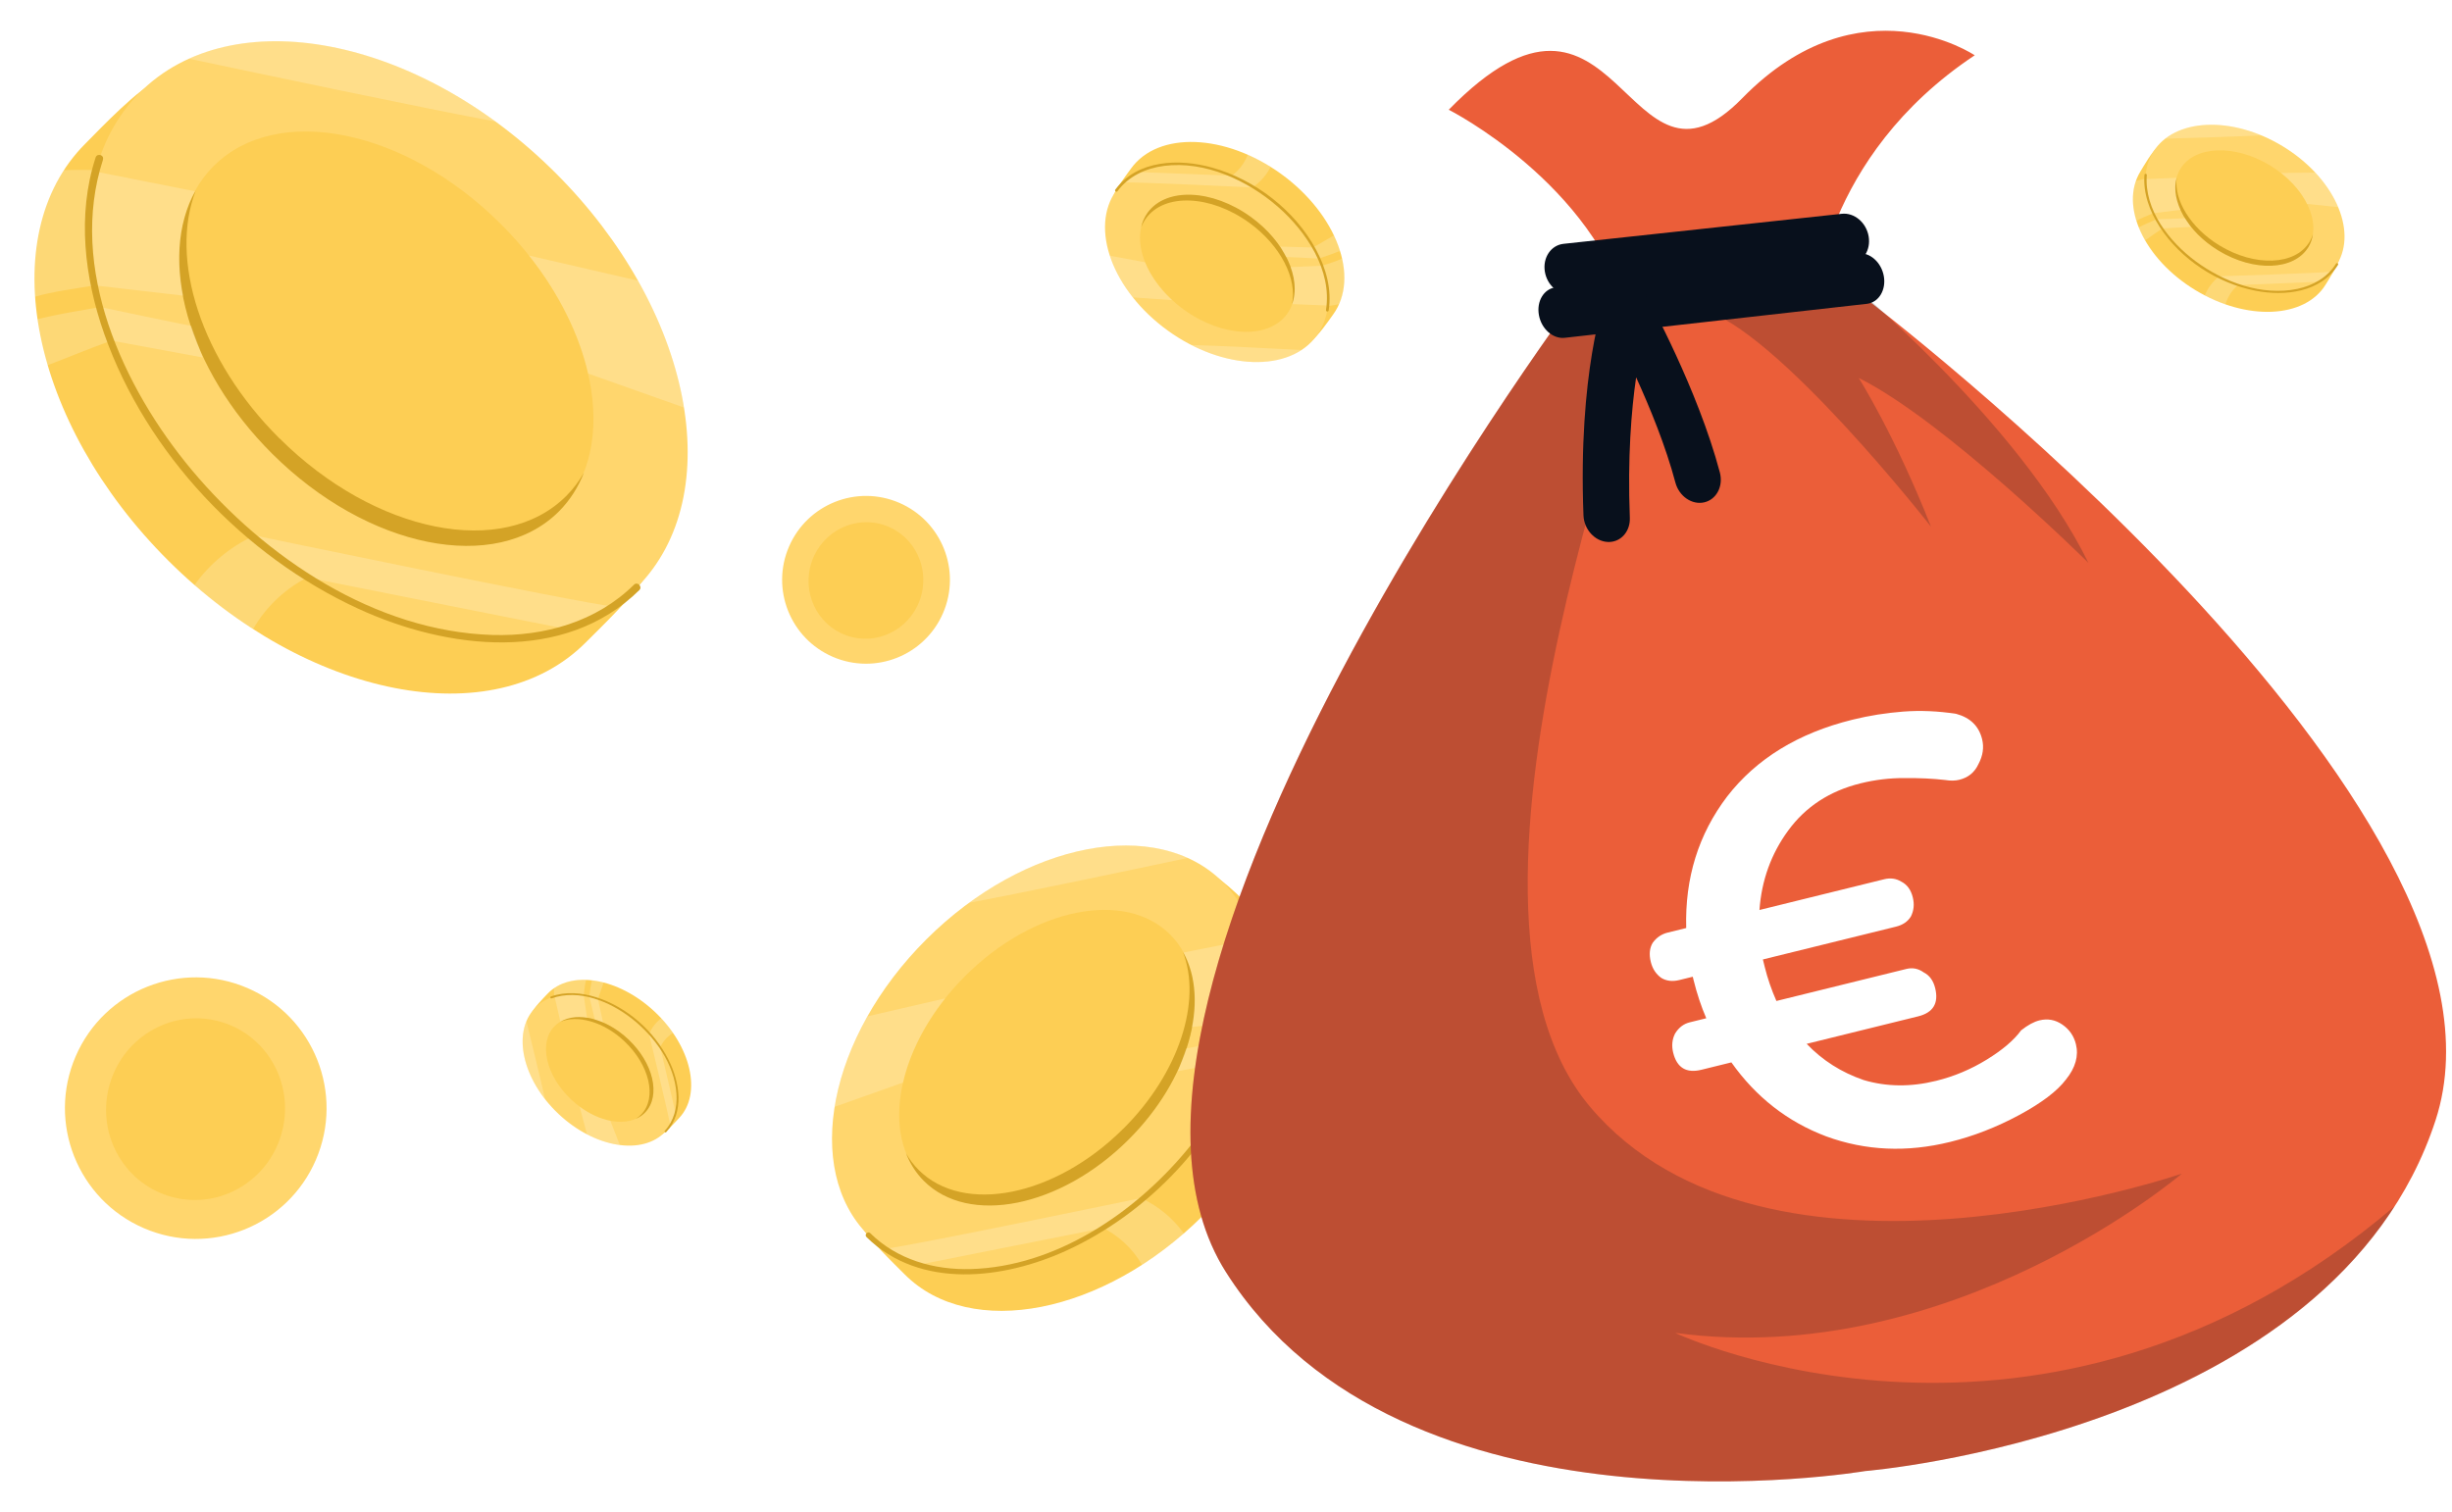 <svg width="360" height="222" viewBox="0 0 360 222" fill="none" xmlns="http://www.w3.org/2000/svg">
<g clip-path="url(#clip0_1987_29795)">
<path d="M141.567 143.473C153.551 131.541 167.012 123.919 177.458 128.155C179.634 129.036 183.604 133.25 185.271 134.928C194.931 144.63 191.014 164.174 176.534 178.6C162.054 193.016 142.49 196.848 132.83 187.156C131.429 185.744 127.32 181.817 126.482 180.033C121.546 169.566 129.189 155.809 141.567 143.484V143.473Z" fill="#FDCE54"/>
<g opacity="0.2">
<path d="M167.649 176.021L161.566 180.14C164.124 181.329 166.29 183.335 167.691 185.787C169.793 184.439 171.852 182.91 173.837 181.18C172.266 178.961 170.111 177.167 167.659 176.01L167.649 176.021Z" fill="white"/>
</g>
<g opacity="0.2">
<path d="M183.795 152.02L182.712 155.608C185.058 156.446 187.033 157.295 189.262 158.134C189.74 156.499 190.101 154.886 190.334 153.304C188.052 152.741 186.205 152.455 183.795 152.03V152.02Z" fill="white"/>
</g>
<g opacity="0.2">
<path d="M190.578 150.946C190.918 145.957 189.952 141.361 187.563 137.677C186.045 137.624 184.527 137.624 183.02 137.73L184.326 149.757C186.449 150.108 188.625 150.384 190.578 150.946Z" fill="white"/>
</g>
<path d="M171 173.038C185.378 158.72 189.206 139.252 179.55 129.556C169.895 119.86 150.412 123.607 136.034 137.925C121.656 152.243 117.827 171.71 127.483 181.406C137.138 191.102 156.622 187.355 171 173.038Z" fill="#FFD66D"/>
<path d="M141.758 143.282C151.758 133.325 165.207 130.629 171.81 137.253C178.413 143.877 175.653 157.327 165.664 167.273C155.664 177.231 142.214 179.927 135.611 173.303C129.008 166.679 131.768 153.229 141.758 143.282Z" fill="#FDCE54"/>
<path d="M164.91 165.767C154.91 175.724 141.461 178.42 134.858 171.796C134.125 171.064 133.52 170.247 133.021 169.365C133.616 170.883 134.476 172.253 135.622 173.41C142.225 180.034 155.675 177.338 165.675 167.38C174.57 158.527 177.723 146.914 173.668 139.791C176.471 146.967 173.169 157.561 164.91 165.777V165.767Z" fill="#D4A326"/>
<path opacity="0.2" d="M174.156 153.973C174.559 153.951 183.71 152.009 183.71 152.009L182.723 155.491L172.956 157.295L174.156 153.973Z" fill="white"/>
<path opacity="0.2" d="M129.932 183.409C130.271 183.643 130.611 183.855 130.972 184.067L134.751 185.744C134.751 185.744 134.783 185.755 134.794 185.755L161.757 180.394C161.757 180.394 161.789 180.373 161.81 180.362L167.882 175.893C167.882 175.893 167.904 175.872 167.914 175.861C167.787 175.893 134.029 182.921 129.921 183.398L129.932 183.409Z" fill="white"/>
<path opacity="0.2" d="M142.267 132.582C149.008 131.35 167.373 127.486 174.411 125.989C165.685 122.03 153.223 124.567 142.267 132.582Z" fill="white"/>
<path opacity="0.2" d="M174.995 150.82L184.252 149.748C184.252 149.748 185.472 141.425 184.156 137.827L173.763 139.886C173.763 139.886 173.763 139.907 173.774 139.907C175.419 142.943 175.791 146.754 174.995 150.82Z" fill="white"/>
<path opacity="0.2" d="M138.785 146.616L127.342 149.259C124.858 153.676 123.234 158.208 122.544 162.54L132.575 158.983C133.52 154.886 135.622 150.586 138.775 146.616H138.785Z" fill="white"/>
<path d="M183.392 136.574C187.075 147.9 181.29 160.48 174.093 169.089C166.407 178.271 154.9 185.999 142.586 186.371C137.151 186.53 131.715 184.991 127.777 181.106C127.416 180.745 126.854 181.307 127.214 181.668C135.081 189.428 147.416 187.868 156.63 183.632C168.647 178.112 178.859 167.327 183.264 154.822C185.335 148.941 186.12 142.37 184.167 136.351C184.008 135.862 183.243 136.075 183.402 136.563L183.392 136.574Z" fill="#D4A326"/>
<path d="M83.94 161.551C79.519 157.388 76.627 152.646 78.025 148.849C78.316 148.057 79.782 146.584 80.365 145.966C83.734 142.386 90.793 143.565 96.139 148.593C101.481 153.622 103.084 160.598 99.718 164.178C99.228 164.697 97.866 166.217 97.236 166.539C93.537 168.432 88.511 165.849 83.944 161.55L83.94 161.551Z" fill="#FDCE54"/>
<g opacity="0.2">
<path d="M95.317 151.812L96.865 153.947C97.262 153.015 97.957 152.215 98.821 151.683C98.313 150.945 97.74 150.223 97.096 149.531C96.318 150.121 95.699 150.915 95.313 151.808L95.317 151.812Z" fill="white"/>
</g>
<g opacity="0.2">
<path d="M86.516 146.296L87.816 146.643C88.089 145.792 88.371 145.073 88.646 144.263C88.054 144.111 87.471 144 86.9 143.935C86.725 144.76 86.644 145.427 86.519 146.296L86.516 146.296Z" fill="white"/>
</g>
<g opacity="0.2">
<path d="M86.052 143.875C84.257 143.811 82.619 144.211 81.325 145.111C81.323 145.657 81.341 146.201 81.397 146.741L85.698 146.133C85.799 145.367 85.873 144.583 86.052 143.875Z" fill="white"/>
</g>
<path d="M94.207 150.644C88.902 145.651 81.871 144.504 78.504 148.082C75.136 151.659 76.708 158.608 82.013 163.601C87.319 168.594 94.349 169.742 97.716 166.164C101.084 162.586 99.513 155.638 94.207 150.644Z" fill="#FFD66D"/>
<path d="M83.869 161.484C80.179 158.011 79.055 153.216 81.356 150.769C83.656 148.323 88.515 149.157 92.201 152.626C95.89 156.099 97.014 160.894 94.714 163.341C92.414 165.787 87.555 164.953 83.869 161.484Z" fill="#FDCE54"/>
<path d="M91.669 152.914C95.358 156.387 96.482 161.182 94.182 163.629C93.928 163.9 93.641 164.127 93.331 164.316C93.869 164.085 94.35 163.761 94.752 163.336C97.052 160.889 95.928 156.094 92.239 152.621C88.958 149.532 84.754 148.535 82.245 150.073C84.787 148.984 88.628 150.046 91.672 152.914L91.669 152.914Z" fill="#D4A326"/>
<path opacity="0.2" d="M87.329 149.733C87.316 149.589 86.513 146.327 86.513 146.327L87.774 146.641L88.535 150.125L87.329 149.733Z" fill="white"/>
<path opacity="0.2" d="M98.407 165.261C98.487 165.137 98.559 165.012 98.631 164.88L99.189 163.505C99.189 163.505 99.192 163.493 99.192 163.489L96.955 153.875C96.955 153.875 96.947 153.864 96.943 153.857L95.268 151.73C95.268 151.73 95.26 151.722 95.256 151.719C95.269 151.764 98.184 163.797 98.403 165.265L98.407 165.261Z" fill="white"/>
<path opacity="0.2" d="M80.023 161.426C79.503 159.021 77.902 152.476 77.283 149.967C75.964 153.145 77.019 157.588 80.023 161.426Z" fill="white"/>
<path opacity="0.2" d="M86.187 149.469L85.695 146.16C85.695 146.16 82.694 145.818 81.418 146.332L82.278 150.038C82.278 150.038 82.285 150.038 82.285 150.034C83.356 149.408 84.719 149.231 86.187 149.469Z" fill="white"/>
<path opacity="0.2" d="M85.1 162.512L86.182 166.588C87.795 167.428 89.441 167.958 91.003 168.156L89.61 164.597C88.129 164.306 86.561 163.601 85.1 162.516L85.1 162.512Z" fill="white"/>
<path d="M80.977 146.621C84.999 145.168 89.581 147.098 92.754 149.58C96.139 152.232 99.046 156.271 99.323 160.686C99.443 162.635 98.954 164.603 97.605 166.062C97.48 166.195 97.688 166.391 97.814 166.257C100.507 163.344 99.803 158.935 98.176 155.678C96.056 151.43 92.066 147.89 87.527 146.455C85.393 145.78 83.025 145.575 80.888 146.346C80.715 146.409 80.8 146.681 80.973 146.618L80.977 146.621Z" fill="#D4A326"/>
<path d="M173.713 45.399C180.491 50.301 187.656 52.983 192.431 50.106C193.426 49.508 195.04 47.142 195.725 46.193C199.694 40.706 196.268 31.462 188.079 25.534C179.89 19.611 170.036 19.252 166.066 24.734C165.491 25.532 163.787 27.768 163.516 28.704C161.914 34.2 166.712 40.33 173.712 45.394L173.713 45.399Z" fill="#FDCE54"/>
<g opacity="0.2">
<path d="M183.937 27.481L180.647 25.939C181.805 25.16 182.708 24.013 183.203 22.706C184.334 23.203 185.458 23.79 186.562 24.482C185.966 25.687 185.052 26.73 183.943 27.485L183.937 27.481Z" fill="white"/>
</g>
<g opacity="0.2">
<path d="M193.683 37.958L192.876 36.289C193.957 35.697 194.856 35.13 195.88 34.548C196.24 35.309 196.541 36.07 196.778 36.825C195.706 37.276 194.826 37.559 193.682 37.953L193.683 37.958Z" fill="white"/>
</g>
<g opacity="0.2">
<path d="M197.079 37.957C197.631 40.368 197.515 42.689 196.633 44.673C195.895 44.816 195.153 44.934 194.409 44.998L194.117 39.022C195.127 38.686 196.168 38.383 197.079 37.957Z" fill="white"/>
</g>
<path d="M185.806 28.679C193.937 34.562 197.313 43.776 193.346 49.26C189.379 54.743 179.571 54.42 171.439 48.537C163.308 42.654 159.932 33.44 163.899 27.956C167.866 22.473 177.674 22.796 185.806 28.679Z" fill="#FFD66D"/>
<path d="M173.821 45.477C179.477 49.568 186.256 49.845 188.969 46.098C191.683 42.352 189.294 35.994 183.645 31.907C177.989 27.816 171.21 27.539 168.497 31.286C165.783 35.033 168.172 41.39 173.821 45.477Z" fill="#FDCE54"/>
<path d="M183.393 32.702C177.738 28.611 170.958 28.334 168.245 32.08C167.944 32.495 167.711 32.941 167.536 33.41C167.709 32.622 168.023 31.887 168.494 31.233C171.207 27.486 177.986 27.763 183.642 31.854C188.672 35.492 191.111 40.921 189.681 44.715C190.495 40.992 188.063 36.072 183.392 32.697L183.393 32.702Z" fill="#D4A326"/>
<path opacity="0.2" d="M188.822 37.749C189.02 37.728 193.641 37.97 193.641 37.97L192.889 36.345L187.979 36.219L188.822 37.749Z" fill="white"/>
<path opacity="0.2" d="M164.94 26.788C165.088 26.648 165.237 26.518 165.397 26.387L167.114 25.275C167.114 25.275 167.128 25.267 167.134 25.266L180.721 25.8C180.721 25.8 180.738 25.808 180.749 25.811L184.061 27.525C184.061 27.525 184.073 27.534 184.079 27.538C184.015 27.532 166.979 26.71 164.936 26.794L164.94 26.788Z" fill="white"/>
<path opacity="0.2" d="M174.897 50.665C178.286 50.745 187.556 51.213 191.111 51.4C187.154 54.009 180.869 53.733 174.897 50.665Z" fill="white"/>
<path opacity="0.2" d="M189.475 39.224L194.08 39.032C194.08 39.032 195.321 43.004 194.956 44.864L189.719 44.661C189.719 44.661 189.718 44.651 189.723 44.65C190.292 43.04 190.179 41.149 189.475 39.224Z" fill="white"/>
<path opacity="0.2" d="M172.111 44.078L166.316 43.672C164.761 41.707 163.617 39.618 162.945 37.555L168.12 38.517C168.899 40.446 170.258 42.383 172.106 44.079L172.111 44.078Z" fill="white"/>
<path d="M194.679 45.535C195.603 39.716 191.803 34.018 187.621 30.369C183.157 26.478 176.937 23.592 170.893 24.363C168.225 24.706 165.689 25.878 164.065 28.081C163.917 28.285 163.598 28.053 163.747 27.849C166.99 23.45 173.136 23.258 177.966 24.615C184.263 26.382 190.086 30.861 193.206 36.63C194.672 39.343 195.564 42.492 195.075 45.584C195.035 45.835 194.645 45.79 194.685 45.539L194.679 45.535Z" fill="#D4A326"/>
<path d="M73.751 33.118C56.951 16.392 38.083 5.708 23.441 11.646C20.39 12.881 14.825 18.788 12.489 21.139C-1.053 34.74 4.438 62.135 24.735 82.357C45.032 102.565 72.457 107.937 85.998 94.351C87.962 92.372 93.721 86.866 94.896 84.366C101.816 69.694 91.102 50.409 73.751 33.133V33.118Z" fill="#FDCE54"/>
<g opacity="0.2">
<path d="M37.19 78.742L45.717 84.516C42.131 86.182 39.095 88.995 37.131 92.432C34.185 90.542 31.298 88.399 28.515 85.974C30.717 82.864 33.738 80.349 37.175 78.727L37.19 78.742Z" fill="white"/>
</g>
<g opacity="0.2">
<path d="M14.557 45.098L16.075 50.128C12.786 51.303 10.018 52.494 6.893 53.669C6.224 51.378 5.718 49.116 5.39 46.899C8.59 46.11 11.179 45.708 14.557 45.113V45.098Z" fill="white"/>
</g>
<g opacity="0.2">
<path d="M5.049 43.594C4.572 36.6 5.927 30.157 9.275 24.993C11.402 24.919 13.53 24.919 15.643 25.068L13.813 41.927C10.837 42.418 7.787 42.805 5.049 43.594Z" fill="white"/>
</g>
<path d="M32.493 74.56C12.339 54.49 6.972 27.201 20.507 13.61C34.042 0.018 61.353 5.27 81.507 25.34C101.662 45.41 107.028 72.699 93.493 86.29C79.958 99.882 52.648 94.63 32.493 74.56Z" fill="#FFD66D"/>
<path d="M73.483 32.85C59.466 18.892 40.612 15.113 31.357 24.398C22.101 33.684 25.97 52.537 39.973 66.48C53.99 80.438 72.844 84.218 82.099 74.932C91.355 65.647 87.486 46.793 73.483 32.85Z" fill="#FDCE54"/>
<path d="M41.029 64.368C55.046 78.326 73.9 82.106 83.155 72.82C84.182 71.794 85.03 70.648 85.73 69.413C84.896 71.541 83.691 73.46 82.084 75.082C72.828 84.368 53.975 80.588 39.958 66.63C27.488 54.22 23.068 37.941 28.753 27.956C24.824 38.015 29.452 52.866 41.029 64.383V64.368Z" fill="#D4A326"/>
<path opacity="0.2" d="M28.069 47.836C27.503 47.806 14.676 45.083 14.676 45.083L16.06 49.964L29.75 52.493L28.069 47.836Z" fill="white"/>
<path opacity="0.2" d="M90.06 89.099C89.584 89.426 89.108 89.724 88.602 90.021L83.305 92.372C83.305 92.372 83.26 92.387 83.245 92.387L45.449 84.873C45.449 84.873 45.404 84.843 45.374 84.828L36.863 78.563C36.863 78.563 36.833 78.533 36.818 78.519C36.997 78.563 84.317 88.414 90.075 89.084L90.06 89.099Z" fill="white"/>
<path opacity="0.2" d="M72.769 17.851C63.32 16.125 37.577 10.708 27.711 8.61C39.943 3.059 57.412 6.616 72.769 17.851Z" fill="white"/>
<path opacity="0.2" d="M26.893 43.417L13.917 41.914C13.917 41.914 12.206 30.248 14.051 25.203L28.619 28.09C28.619 28.09 28.619 28.12 28.604 28.12C26.298 32.376 25.777 37.718 26.893 43.417Z" fill="white"/>
<path opacity="0.2" d="M77.65 37.524L93.691 41.229C97.173 47.419 99.45 53.773 100.417 59.845L86.355 54.86C85.03 49.116 82.084 43.089 77.665 37.524H77.65Z" fill="white"/>
<path d="M15.122 23.446C9.959 39.324 18.069 56.957 28.157 69.025C38.931 81.897 55.061 92.73 72.323 93.25C79.941 93.474 87.56 91.316 93.081 85.87C93.587 85.364 94.375 86.152 93.87 86.658C82.843 97.536 65.552 95.349 52.636 89.411C35.791 81.673 21.476 66.555 15.301 49.026C12.399 40.782 11.298 31.571 14.036 23.134C14.259 22.449 15.331 22.747 15.107 23.431L15.122 23.446Z" fill="#D4A326"/>
<path d="M333.397 24.363C327.175 20.58 320.771 18.75 316.826 21.579C316.005 22.167 314.769 24.332 314.24 25.203C311.177 30.24 314.792 38.025 322.31 42.6C329.828 47.171 338.404 46.798 341.468 41.765C341.912 41.032 343.235 38.973 343.406 38.142C344.414 33.262 339.825 28.276 333.398 24.368L333.397 24.363Z" fill="#FDCE54"/>
<g opacity="0.2">
<path d="M325.769 40.623L328.731 41.732C327.781 42.489 327.077 43.547 326.738 44.715C325.722 44.363 324.706 43.931 323.7 43.408C324.133 42.321 324.854 41.352 325.763 40.62L325.769 40.623Z" fill="white"/>
</g>
<g opacity="0.2">
<path d="M316.585 32.209L317.401 33.601C316.504 34.189 315.763 34.744 314.915 35.32C314.55 34.684 314.236 34.045 313.978 33.407C314.876 32.941 315.621 32.634 316.586 32.213L316.585 32.209Z" fill="white"/>
</g>
<g opacity="0.2">
<path d="M313.637 32.444C312.991 30.39 312.931 28.369 313.558 26.585C314.188 26.41 314.824 26.256 315.466 26.149L316.134 31.315C315.281 31.676 314.398 32.011 313.637 32.444Z" fill="white"/>
</g>
<path d="M324.065 39.713C316.6 35.173 313.03 27.411 316.092 22.377C319.154 17.343 327.687 16.942 335.152 21.482C342.618 26.023 346.187 33.784 343.125 38.818C340.064 43.853 331.53 44.253 324.065 39.713Z" fill="#FFD66D"/>
<path d="M333.298 24.303C328.106 21.146 322.204 21.377 320.11 24.816C318.015 28.256 320.53 33.607 325.716 36.761C330.908 39.919 336.81 39.688 338.904 36.248C340.999 32.808 338.484 27.457 333.298 24.303Z" fill="#FDCE54"/>
<path d="M325.879 36.054C331.071 39.212 336.973 38.981 339.067 35.541C339.3 35.161 339.471 34.757 339.591 34.338C339.495 35.034 339.274 35.694 338.911 36.294C336.816 39.734 330.914 39.964 325.722 36.807C321.104 34 318.611 29.458 319.588 26.066C319.14 29.353 321.593 33.454 325.88 36.059L325.879 36.054Z" fill="#D4A326"/>
<path opacity="0.2" d="M320.817 32.052C320.646 32.084 316.62 32.195 316.62 32.195L317.385 33.553L321.655 33.321L320.817 32.052Z" fill="white"/>
<path opacity="0.2" d="M342.303 39.904C342.184 40.036 342.063 40.159 341.934 40.285L340.522 41.368C340.522 41.368 340.509 41.376 340.505 41.377L328.677 41.858C328.677 41.858 328.661 41.852 328.652 41.85L325.658 40.593C325.658 40.593 325.647 40.586 325.642 40.583C325.698 40.583 340.538 40.114 342.306 39.898L342.303 39.904Z" fill="white"/>
<path opacity="0.2" d="M332.003 19.876C329.057 20.041 320.98 20.28 317.883 20.364C321.135 17.825 326.608 17.628 332.003 19.876Z" fill="white"/>
<path opacity="0.2" d="M320.148 30.817L316.165 31.304C316.165 31.304 314.813 27.943 315 26.304L319.558 26.116C319.558 26.116 319.56 26.125 319.556 26.126C319.174 27.563 319.403 29.196 320.148 30.817Z" fill="white"/>
<path opacity="0.2" d="M334.879 25.398L339.936 25.348C341.422 26.945 342.56 28.679 343.286 30.422L338.728 29.947C337.918 28.327 336.604 26.74 334.883 25.397L334.879 25.398Z" fill="white"/>
<path d="M315.193 25.702C314.796 30.816 318.489 35.496 322.371 38.373C326.516 41.44 332.114 43.512 337.306 42.423C339.597 41.94 341.716 40.747 342.972 38.722C343.087 38.535 343.379 38.714 343.264 38.901C340.756 42.944 335.435 43.537 331.15 42.696C325.563 41.599 320.198 38.117 317.09 33.328C315.63 31.075 314.637 28.404 314.846 25.687C314.864 25.467 315.205 25.479 315.188 25.699L315.193 25.702Z" fill="#D4A326"/>
<path d="M233.171 41.233L252.536 46.11L273.693 43.678C273.693 43.678 372.58 118.593 357.583 164.533C342.586 210.474 273.845 216.035 273.845 216.035C273.845 216.035 205.859 227.619 179.982 186.804C154.106 145.99 233.171 41.233 233.171 41.233Z" fill="#EB5E39"/>
<g filter="url(#filter0_i_1987_29795)">
<path d="M238.57 137.466C238.296 136.355 238.388 135.422 238.844 134.667C239.402 133.887 240.135 133.385 241.043 133.161L243.769 132.489C243.566 125.15 245.567 118.713 249.772 113.179C254.077 107.619 260.218 103.857 268.194 101.891C270.617 101.293 273.09 100.898 275.612 100.704C278.135 100.511 280.732 100.62 283.404 101.033C285.47 101.594 286.739 102.834 287.212 104.752C287.511 105.964 287.33 107.186 286.671 108.42C286.112 109.629 285.176 110.395 283.864 110.718C283.258 110.868 282.564 110.878 281.783 110.749C280.018 110.542 278.014 110.447 275.769 110.465C273.625 110.458 271.494 110.716 269.373 111.238C264.83 112.358 261.279 114.679 258.721 118.201C256.238 121.598 254.838 125.477 254.521 129.839L272.845 125.322C273.754 125.098 274.586 125.214 275.341 125.671C276.197 126.102 276.762 126.873 277.035 127.984C277.284 128.993 277.193 129.926 276.761 130.782C276.305 131.537 275.572 132.039 274.562 132.288L255.027 137.104C255.102 137.407 255.189 137.76 255.288 138.164C255.711 139.88 256.286 141.559 257.012 143.201L276.093 138.497C277.002 138.273 277.846 138.44 278.626 138.997C279.482 139.429 280.047 140.2 280.321 141.31C280.868 143.531 280.031 144.916 277.81 145.463L261.455 149.495C263.767 151.923 266.561 153.698 269.835 154.818C273.186 155.813 276.729 155.85 280.465 154.929C283.09 154.282 285.565 153.244 287.89 151.814C290.214 150.384 291.896 148.952 292.935 147.518C293.921 146.739 294.818 146.25 295.626 146.051C296.837 145.753 297.959 145.958 298.99 146.668C300.022 147.377 300.687 148.338 300.986 149.549C301.409 151.266 300.924 152.992 299.531 154.727C298.239 156.438 295.939 158.183 292.629 159.963C289.32 161.742 285.949 163.055 282.516 163.901C276.156 165.469 270.091 165.197 264.323 163.085C258.656 160.948 254.015 157.326 250.4 152.22L246.008 153.303C243.787 153.85 242.403 153.013 241.855 150.792C241.606 149.783 241.698 148.85 242.129 147.994C242.662 147.113 243.382 146.56 244.291 146.336L246.714 145.739C245.963 143.997 245.339 142.116 244.841 140.096C244.816 139.995 244.779 139.844 244.729 139.642L242.76 140.127C241.751 140.376 240.868 140.273 240.113 139.816C239.333 139.259 238.819 138.475 238.57 137.466Z" fill="white"/>
</g>
<path d="M266.375 44.796C266.375 44.796 267.441 23.079 289.926 8.119C289.926 8.119 273.071 -3.257 255.798 14.421C238.527 32.101 237.894 -9.639 212.702 16.116C212.702 16.116 234.088 26.924 239.251 46.511C244.414 66.099 266.375 44.796 266.375 44.796Z" fill="#EB5E39"/>
<path d="M179.982 186.803C156.878 150.363 217.429 62.953 230.671 44.636C239.421 44.236 241.975 46.382 236.011 50.807L239.561 48.771C245.526 44.344 207.519 131.811 233.456 162.546C259.394 193.28 320.337 172.356 320.337 172.356C320.337 172.356 286.587 201.199 245.959 195.747C245.959 195.747 299.728 221.255 351.591 177.139C329.521 211.529 273.845 216.035 273.845 216.035C273.845 216.035 205.859 227.619 179.982 186.803Z" fill="#08101C" fill-opacity="0.2"/>
<path d="M270.261 40.389C270.261 40.389 296.361 61.681 306.618 82.662C306.618 82.662 285.671 61.874 272.899 55.507C272.899 55.507 278.151 63.791 283.513 77.355C283.513 77.355 260.7 48.166 249.746 45.407L270.261 40.389Z" fill="#08101C" fill-opacity="0.2"/>
<path d="M271.897 38.783C273.584 38.436 274.672 36.695 274.358 34.75C274.026 32.697 272.26 31.197 270.413 31.396L229.557 35.808C227.711 36.008 226.481 37.832 226.813 39.885C227.144 41.937 228.91 43.438 230.757 43.238L271.613 38.827C271.709 38.816 271.804 38.802 271.897 38.783Z" fill="#08101C"/>
<path d="M274.174 44.608C275.862 44.364 276.935 42.572 276.581 40.558C276.219 38.51 274.518 37.01 272.78 37.205L228.43 42.195C228.402 42.199 228.373 42.203 228.345 42.206C226.657 42.451 225.583 44.243 225.938 46.256C226.299 48.304 228 49.805 229.738 49.61L274.088 44.619C274.117 44.616 274.145 44.613 274.174 44.608Z" fill="#08101C"/>
<path d="M236.629 79.562C238.211 79.333 239.361 77.872 239.29 76.04C238.948 67.168 239.509 60.272 240.213 55.413C242.254 59.887 244.566 65.537 245.978 70.859C246.513 72.877 248.412 74.187 250.212 73.773C252.015 73.365 253.042 71.398 252.507 69.379C249.264 57.155 242.052 44.036 241.747 43.483C241.056 42.235 239.814 41.457 238.535 41.472C237.255 41.486 236.157 42.296 235.696 43.559C235.532 44.008 231.681 54.816 232.486 75.692C232.565 77.748 234.153 79.493 236.031 79.589C236.237 79.6 236.437 79.591 236.629 79.562Z" fill="#08101C"/>
<path d="M46.374 170.341C50.572 160.602 46.08 149.303 36.341 145.105C26.602 140.907 15.303 145.399 11.105 155.138C6.907 164.877 11.399 176.176 21.138 180.374C30.877 184.572 42.176 180.08 46.374 170.341Z" fill="#FFD66D"/>
<path d="M25.478 175.844C32.51 177.599 39.659 173.222 41.446 166.067C43.232 158.912 38.98 151.688 31.948 149.932C24.916 148.176 17.767 152.553 15.98 159.709C14.194 166.864 18.446 174.088 25.478 175.844Z" fill="#FDCE54"/>
<path d="M138.461 90.026C141.154 83.78 138.273 76.533 132.026 73.84C125.779 71.147 118.533 74.028 115.84 80.275C113.147 86.522 116.028 93.769 122.275 96.462C128.522 99.154 135.769 96.273 138.461 90.026Z" fill="#FFD66D"/>
<path d="M125.059 93.556C129.569 94.682 134.155 91.874 135.301 87.285C136.446 82.696 133.719 78.062 129.208 76.936C124.698 75.81 120.113 78.617 118.967 83.207C117.821 87.796 120.548 92.43 125.059 93.556Z" fill="#FDCE54"/>
</g>
<defs>
<filter id="filter0_i_1987_29795" x="238.416" y="100.612" width="66.516" height="68.09" filterUnits="userSpaceOnUse" color-interpolation-filters="sRGB">
<feFlood flood-opacity="0" result="BackgroundImageFix"/>
<feBlend mode="normal" in="SourceGraphic" in2="BackgroundImageFix" result="shape"/>
<feColorMatrix in="SourceAlpha" type="matrix" values="0 0 0 0 0 0 0 0 0 0 0 0 0 0 0 0 0 0 127 0" result="hardAlpha"/>
<feOffset dx="3.799" dy="3.799"/>
<feGaussianBlur stdDeviation="3.799"/>
<feComposite in2="hardAlpha" operator="arithmetic" k2="-1" k3="1"/>
<feColorMatrix type="matrix" values="0 0 0 0 0 0 0 0 0 0 0 0 0 0 0 0 0 0 0.08 0"/>
<feBlend mode="normal" in2="shape" result="effect1_innerShadow_1987_29795"/>
</filter>
<clipPath id="clip0_1987_29795">
<rect width="360" height="222" fill="white" transform="matrix(-1 0 0 1 360 0)"/>
</clipPath>
</defs>
</svg>

